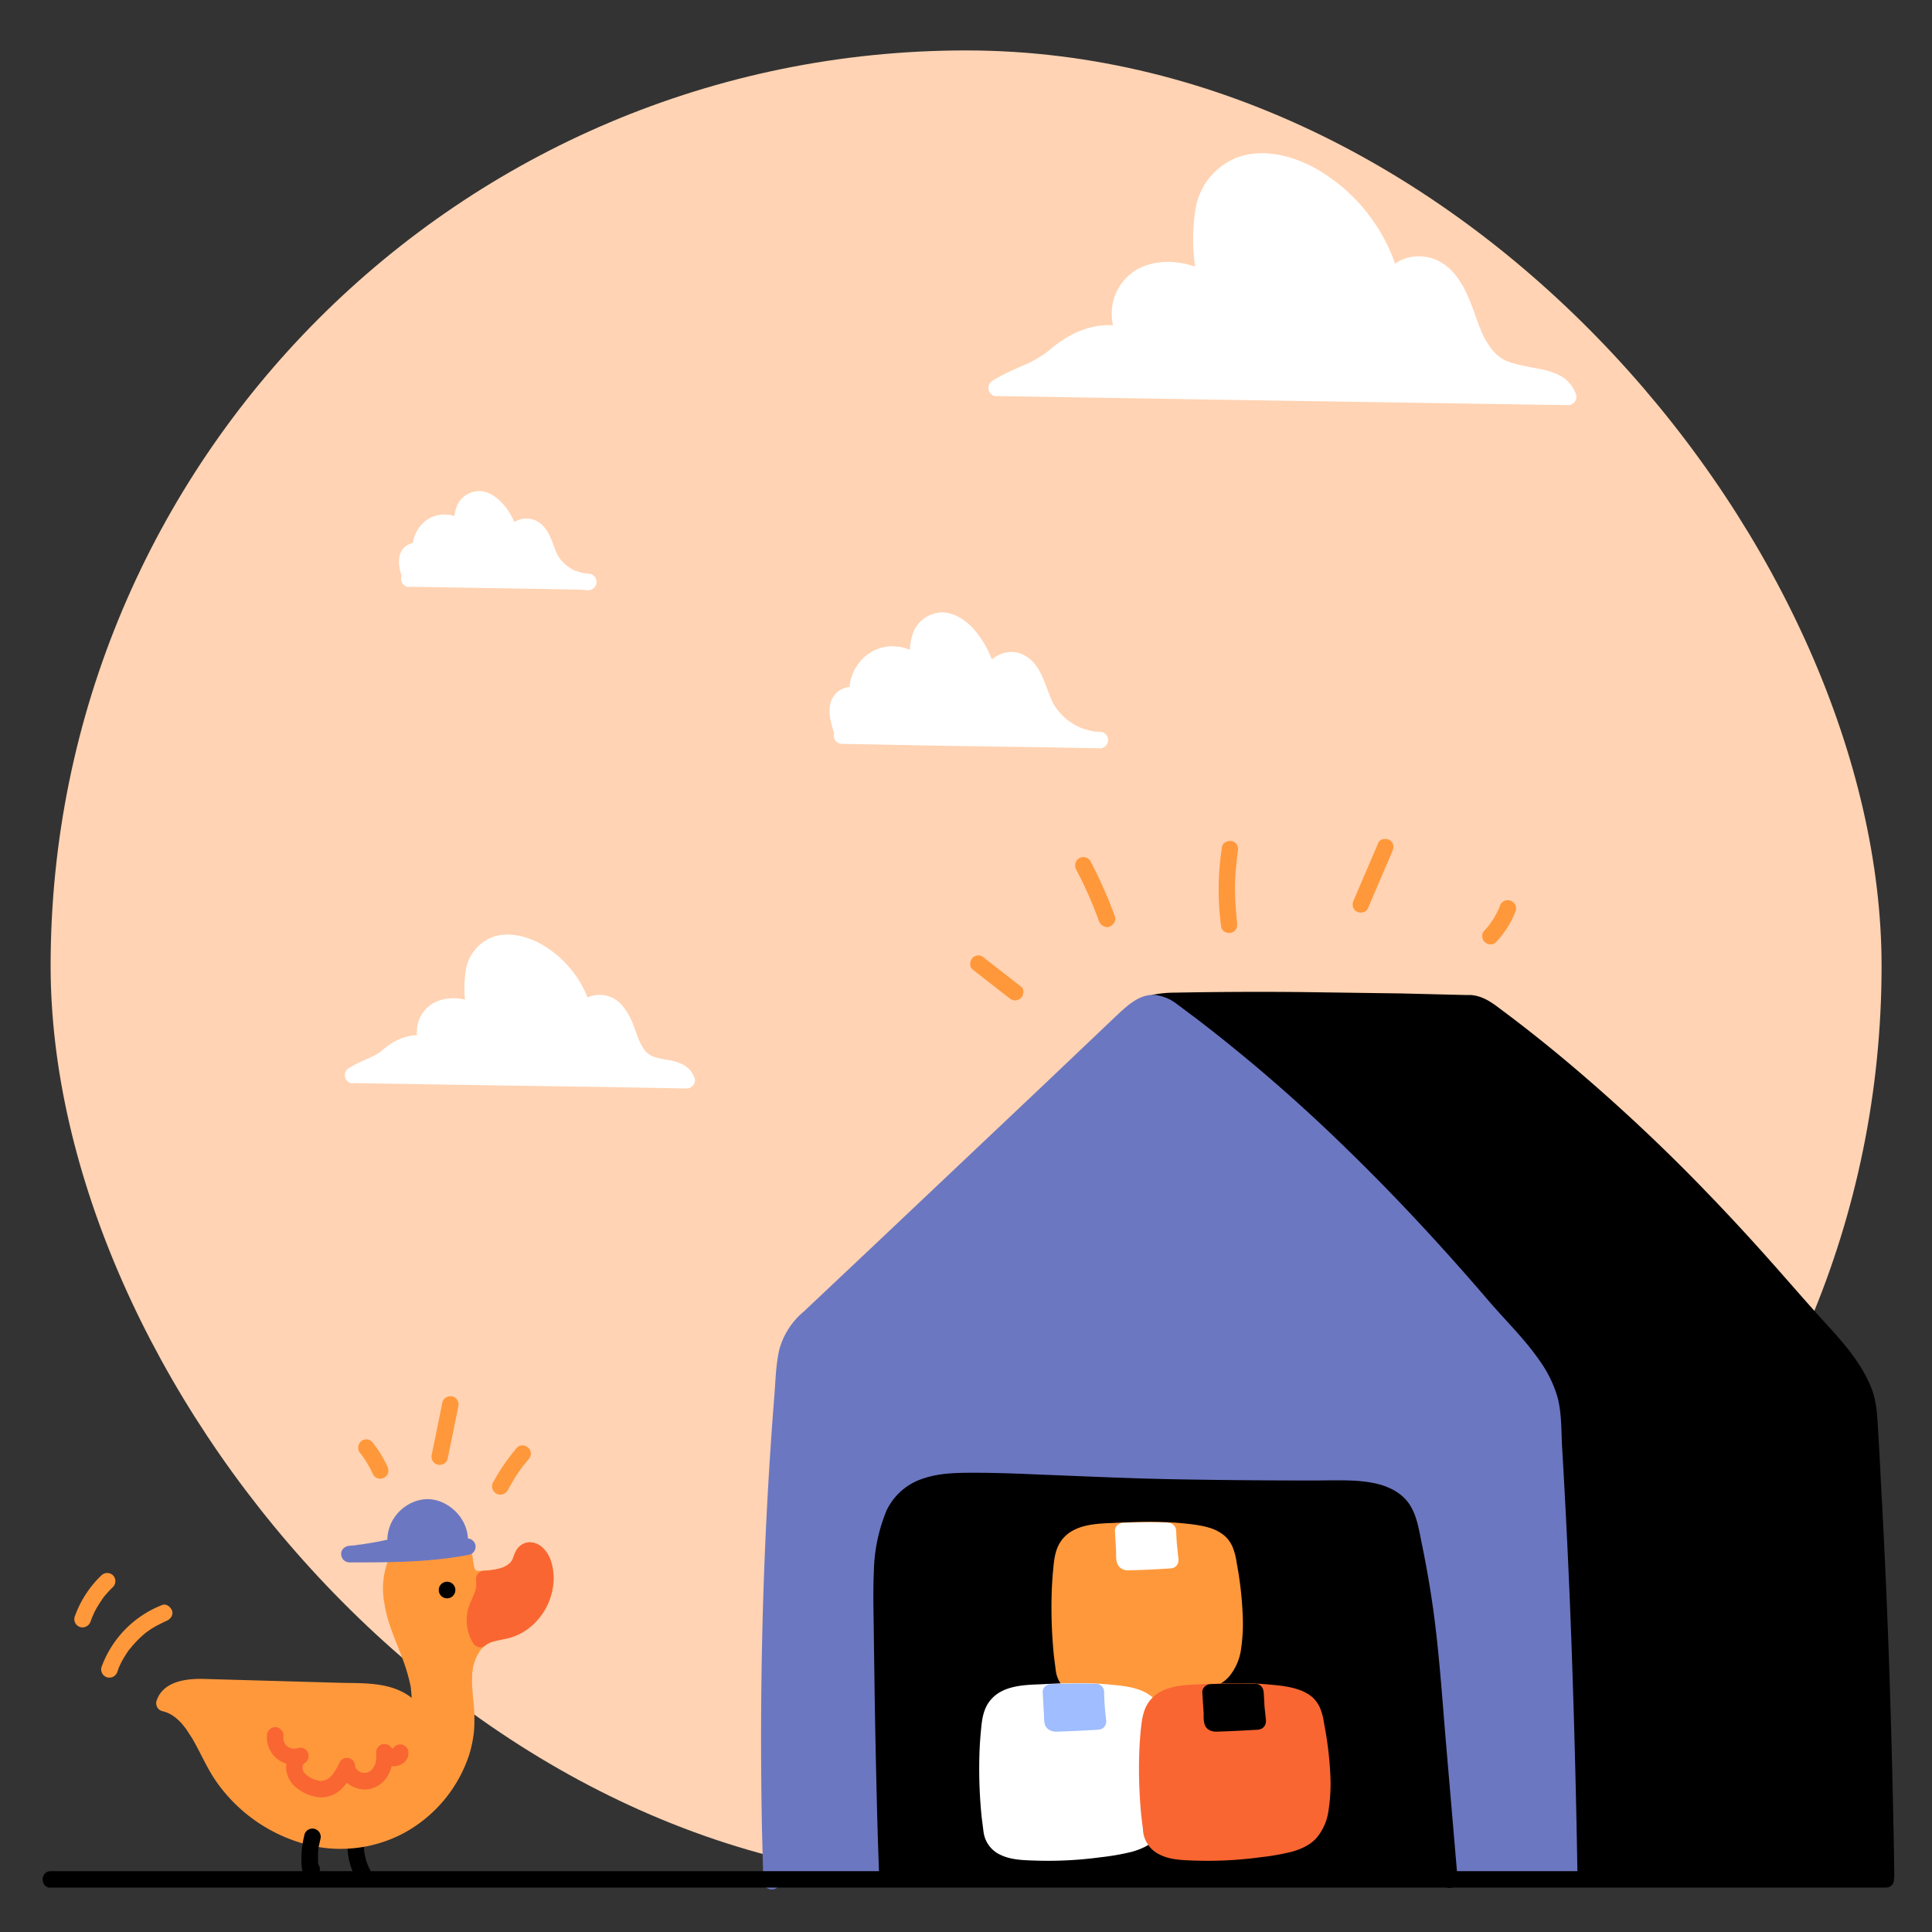 <svg viewBox="0 0 1000 1000" width="1000" height="1000" xmlns="http://www.w3.org/2000/svg"><rect x="0" y="0" width="1000" height="1000" fill="#333333" stroke="none"/><rect fill="#ffd3b3" height="947.7" rx="473.9" width="947.7" x="26.2" y="26.1"/><path d="M180.5 948.2a35.3 35.3 0 0 0 3.5 23.5 4.3 4.3 0 0 0 5.8 1.5 4.4 4.4 0 0 0 1.6-5.8 13.8 13.8 0 0 1-1.1-2.2l-.2-.6-.4-1a38.5 38.5 0 0 1-1.1-4.9v.3l-.1-.7-.1-1.2v-4.9c0-.2.1-1.5 0-.4a8 8 0 0 1 .3-1.3c.4-2.2-.6-4.7-3-5.3-2.1-.5-4.8.7-5.3 3zm596.2 20.1c-3-88-214-170.8-206.7-258.6.5-5.8 1-11.6 3.7-16.7 2.2-4.5 6-8 9.6-11.4 54.4-51.5-40.6-110.8 13.9-162.3 4-3.9 158.3-.2 164 0 4.3.1 8 2.8 11.6 5.4a878 878 0 0 1 109.4 97.4q25.5 26.4 49.3 54.4c13.3 15.4 34.5 33.8 35.8 55.5q7.1 119.2 8.9 238.6"/><path d="M781 968.3a82.6 82.6 0 0 0-14-40.5 217.3 217.3 0 0 0-33-39 705.5 705.5 0 0 0-43.7-38.3c-15.3-12.7-30.9-25.1-46-38-14-12-28-24.5-40.3-38.3a215.5 215.5 0 0 1-14.9-18.7c-2.1-3.2-4-6.4-6-9.7l-2.5-5-1-2.2-.5-1.2-.3-.7a72.1 72.1 0 0 1-3.1-9.6 53.3 53.3 0 0 1-1.2-6.2v-.3l-.2-2.6a67 67 0 0 1 .3-11.6 35.6 35.6 0 0 1 2.3-10.3 26.6 26.6 0 0 1 5.7-8c4.1-4.3 8.5-8.2 12-13a52.8 52.8 0 0 0 10.2-38c-1.8-17.8-9.5-34.2-15-51a152.4 152.4 0 0 1-5.2-20.2 7.7 7.7 0 0 1-.1-.8l-.4-3.4a59.5 59.5 0 0 1-.1-6c0-1 0-2 .2-3l.1-1.6v-.3l.1-.7a46.2 46.2 0 0 1 3.5-11.5 50.7 50.7 0 0 1 7.7-11.6 71.2 71.2 0 0 1 4-4.1c.9-1 .4-.4-.2 0 .6-.4-1.2.2-.6.2a3.1 3.1 0 0 0 .6-.1c.6-.2 2.1-.3.5-.2l2.1-.2 6-.4c13.4-.5 26.8-.5 40.1-.4 17.3 0 34.6.2 52 .5l44 .8 13.1.3 3.3.1c4.3.1 7.8 3.1 11 5.6a806.3 806.3 0 0 1 72.2 60.7c23.3 22 45.6 45.3 67 69.2 9.7 11 19.2 22 29 32.8 8.3 9 17 18.7 21.2 30.4 2.4 6.7 2.4 13.6 2.8 20.6L965 768q1.3 25.6 2.4 51.3Q969.7 870 971 921l1 49.6c0 5.4 8.6 5.5 8.5 0q-.8-51.6-2.5-103.2t-4.6-103q-.6-12.9-1.4-25.7c-.4-7-.8-13.7-3.4-20.3-4.9-12.3-13.7-22.6-22.6-32.3-10-10.9-19.5-22-29.3-33q-16.5-18.6-33.8-36.5a942.5 942.5 0 0 0-69.6-65.2Q795.1 536 776 521.8c-4.6-3.5-9.2-6.5-15.1-6.8h-3l-32.8-.8-50.8-.7a2278.4 2278.4 0 0 0-66.4.3 57.2 57.2 0 0 0-10.7 1c-2.6.6-4.2 2.7-6 4.6a62.2 62.2 0 0 0-9.2 12.4 53.2 53.2 0 0 0-6.4 26.1c.1 18 7.6 34.9 13.5 51.5a140.7 140.7 0 0 1 7.2 27.6l.3 3.3a56.8 56.8 0 0 1 0 6.1 41.3 41.3 0 0 1-2.3 11.7 46.5 46.5 0 0 1-6.2 11.7c-3.2 4.5-7.4 8.2-11.3 12.2a34.7 34.7 0 0 0-10 19.5 77.2 77.2 0 0 0-1.1 14.5 81.9 81.9 0 0 0 14.1 40.8 220.3 220.3 0 0 0 33.7 39.3 747.3 747.3 0 0 0 44.2 38.6c15.6 12.8 31.3 25.4 46.6 38.5a397 397 0 0 1 40.2 38.8 154.4 154.4 0 0 1 14.6 19 111.4 111.4 0 0 1 5.7 9.8 84.7 84.7 0 0 1 2.2 4.8l.4.8.4.9 1 2.6a69.8 69.8 0 0 1 2.7 9.5 51.4 51.4 0 0 1 .6 3.6v-.3l.1.7.4 4.9c.2 5.5 8.7 5.5 8.5 0z"/><path d="M399.3 973.9a2261.8 2261.8 0 0 1 6.7-264.3c.5-5.7 1-11.5 3.7-16.6 2.2-4.5 6-8 9.6-11.4l163.4-154.5c4-3.8 8.8-8 14.5-7.8 4.3.1 8 2.8 11.6 5.4a878 878 0 0 1 109.4 97.4q25.5 26.4 49.3 54.4c13.3 15.4 34.5 33.8 35.8 55.5q7.1 119.2 9 238.6" fill="#6c77c1"/><path d="M403.5 973.9q-1.7-54.6-1-109.2.9-54.4 4.3-108.7l2-27c.6-8.6.7-17.5 2.2-26a25.8 25.8 0 0 1 3.9-10.4 50.2 50.2 0 0 1 7.4-8l19.7-18.7 79.4-75 39.9-37.7 19.7-18.7a110 110 0 0 1 8.7-8c2.6-2 5.6-3.5 9-2.7 3.5.9 6.6 3.6 9.5 5.8l10 7.5q9.9 7.7 19.5 15.7 19.5 16.1 38 33.4c25.2 23.4 49 48.2 71.8 73.8l30.6 34.5c8.7 9.7 17.8 20.5 20.4 33.5.8 3.8.8 7.8 1 11.7l.8 13.5 1.4 27.1q1.4 27.3 2.5 54.7 2.2 54.4 3.3 108.9l.4 26.7c.1 5.5 8.7 5.5 8.6 0q-.9-55.6-2.8-111.2t-5.2-111.1c-.4-8.3-.2-17-2.3-25a62.3 62.3 0 0 0-9-18.6c-7.9-11.6-18.1-21.3-27.2-32-23-26.8-47-52.8-72.4-77.5a856.7 856.7 0 0 0-78-67.7l-10.3-7.7A23 23 0 0 0 598 515c-8.1-.7-14.5 5.5-20 10.6L537.6 564l-81 76.6-40.5 38.2a39 39 0 0 0-12.7 19.6c-2 8.6-2 17.8-2.8 26.6q-4.3 55.3-5.8 110.8t-.4 111l.7 27c.2 5.5 8.7 5.6 8.5 0z" fill="#6c77c1"/><path d="M459.1 969.6q-2.3-70-2.8-140.2c0-15.4 0-31.4 6.2-45.5 6.1-13.7 20.5-17 34.2-17.3 31.3-.4 62.9 2.2 94.3 2.9q49.3 1 98.7 1c15.4 0 35-.4 39.4 17.9a485.6 485.6 0 0 1 11.3 71l9.8 113.5"/><path d="M463.4 969.6q-1.2-34.6-1.9-69.2t-1-69c0-10-.1-20.6 1.5-30.4a65.8 65.8 0 0 1 4-14.5 30 30 0 0 1 2.9-5.2c.5-.7.2-.2 0-.1a13.7 13.7 0 0 1 1.5-1.6 22.2 22.2 0 0 1 2.1-2 9.8 9.8 0 0 1 .5-.4l1.1-.8 2.5-1.4 1.2-.6.7-.4s-.6.3-.1.1q1.4-.6 3-1a43 43 0 0 1 5.6-1.4l1.4-.2.4-.1c-.6.1.2 0 .2 0l3.3-.3a614.5 614.5 0 0 1 32 0c22.8.7 45.6 2.2 68.5 2.7q34.4.7 68.9.9h31.7c3.5 0 7 0 10.5.4l2.4.2c.2 0 .9.1 0 0h.5l1.5.3a40 40 0 0 1 4.8 1.2l2.2.8c.4.2-.3 0-.3 0a25.3 25.3 0 0 1 1.8.9 21 21 0 0 1 1.9 1l.6.5.8.7a20.3 20.3 0 0 1 1.6 1.6l.3.4c.4.4-.3-.6 0 0l.7 1a23.8 23.8 0 0 1 1.2 2.2l.1.3c-.2-.5 0 .2 0 .2l.6 1.5c1.5 5.1 2.5 10.5 3.6 15.8q1.7 8.2 3 16.6c3.8 22.1 5.5 44.5 7.4 67l6 68.7 1.4 17a4.4 4.4 0 0 0 4.2 4.2c2.2 0 4.5-2 4.3-4.2l-6-70.2c-2-23.3-3.5-46.8-6.7-70q-2.4-17-5.9-33.9c-1.8-8.7-3-18.5-10.2-24.6-5.8-5-13.3-6.8-20.8-7.6-8.3-.8-16.7-.4-25-.4q-35.1 0-70.2-.6c-23.3-.4-46.6-1.5-69.9-2.4-11.6-.5-23.3-1-35-1-9 0-18.3 0-27 3a31.6 31.6 0 0 0-18.9 16.5 87 87 0 0 0-6.6 31.9c-.5 11.1-.1 22.3 0 33.4l.5 35.2q.6 35.3 1.6 70.4l.6 17a4.3 4.3 0 0 0 4.2 4.3 4.3 4.3 0 0 0 4.3-4.3z"/><path d="M26.2 977h950c5.5 0 5.5-8.5 0-8.5h-950c-5.5 0-5.5 8.6 0 8.6z"/><path d="M550.6 864a239.8 239.8 0 0 1-1-53.7c.4-3 .8-6.1 2.3-8.8 4-7.1 13.6-8.3 21.7-8.7 15.4-.6 30.9-1.3 46 1.2 4.8.7 10 2 13 6 2.2 2.8 2.8 6.5 3.4 10 2 13.4 4.2 27 2.6 40.4-.6 5.4-2 11-5.7 15-4 4.3-10.2 5.8-16 7a201.8 201.8 0 0 1-48.5 3c-4-.3-7.9-.6-11.4-2.4s-6.3-5-6.4-9" fill="#ff983b"/><path d="M554.8 862.9c0 .8 0 .1 0 0l-.1-.8a85 85 0 0 1-.6-5.2q-.4-3.4-.6-6.9-.5-7.3-.6-14.6-.1-7 .2-14.2a186.8 186.8 0 0 1 .8-10.2l.1-1.6s.2-.8 0-.2l.2-1a20.6 20.6 0 0 1 .9-3.4l.2-.5.2-.5.8-1.3c-.4.8.2-.2.4-.4l1-1 .4-.3c-.7.6-.3.2 0 0l1.3-.8 1.2-.6c.7-.4 0 0-.1 0l.6-.3a27 27 0 0 1 3-.9 43 43 0 0 1 4.9-.8c4.7-.5 9.6-.6 14.4-.7 5.3-.2 10.6-.4 16-.3a153.2 153.2 0 0 1 16.1 1.2h.3l1 .1 2 .3 3 .6a27.7 27.7 0 0 1 3 .9l.7.2c-.7-.2-.1 0 0 0l1.6.9c.3.1 1.3 1 .7.4a12.8 12.8 0 0 1 1 1l.5.5c-.1-.1-.4-.6 0 .1a14.8 14.8 0 0 1 1 1.6c.2.7-.3-.5 0 .2l.2.7.5 1.6.7 3.5c.8 5.4 1.6 10.4 2.2 15.5a127.4 127.4 0 0 1 1 16.3c0 2.7-.3 5.4-.6 8v.8c-.2.7 0-.6 0 0s-.3 1.1-.4 1.6a34 34 0 0 1-.7 3.4l-.5 1.5-.3.8a22.5 22.5 0 0 1-1.7 3c-.1.2-.5.7 0 .1l-.5.6-1.1 1.1-.6.5c-.2.1-.7.5 0 0l-1.4 1-1.4.7-.7.3-.4.2-.4.2-.9.3c-.5.2-1 .4-1.7.5a179.6 179.6 0 0 1-38.2 4.5c-5.4.2-10.6 0-16-.3l-1.7-.2h-1c-.8-.1-.3 0-.1 0a24.8 24.8 0 0 1-4-1l-.8-.2s-.7-.3-.2 0l-1.4-.8-.6-.4c-.1-.1-.6-.5 0 0a14.2 14.2 0 0 1-1.2-1.1l-.5-.6c-.4-.4.3.6 0 0l-.7-1.2c-.2-.4.2.6 0 0l-.2-.7-.1-.3v-.5a4.3 4.3 0 0 0-8.5 0 15.1 15.1 0 0 0 8.5 12.7c5.3 2.7 11.5 2.8 17.3 3a203.3 203.3 0 0 0 35-1.6 124.3 124.3 0 0 0 16-3c5-1.2 9.9-3.5 13.2-7.4a28 28 0 0 0 6-14.2 90.6 90.6 0 0 0 .8-17.7 183 183 0 0 0-3.1-26.7 34.6 34.6 0 0 0-1.7-7.1 16.3 16.3 0 0 0-4.7-7 21.8 21.8 0 0 0-7-3.8c-5.2-1.7-10.9-2.2-16.2-2.7-11.6-1-23.2-.6-34.7 0-8.6.3-19.2.8-25.4 7.8-3.9 4.4-4.7 9.9-5.2 15.5-.5 5-.8 10-.9 14.9a249.8 249.8 0 0 0 1.2 30.6l1 7.8c.2 2.2 3.2 3.6 5.2 3 2.4-.8 3.3-2.8 3-5.2z" fill="#ff983b"/><g fill="#fff"><path d="M604.6 792.4c-7.7-.4-15.5-.2-23.3.1l.9 14.8a1.5 1.5 0 0 0 .2.9 1.5 1.5 0 0 0 1.3.3q11.1-.3 22.2-1a131 131 0 0 1-1.3-15z"/><path d="M604.6 788.1c-7.8-.3-15.5-.2-23.3.1-2.2.1-4.4 2-4.2 4.3l.6 10.7c0 1.8-.1 4.1.5 5.8.9 2.7 3.3 3.9 6 3.8a541 541 0 0 0 21.7-1c3-.2 4.5-2.6 4-5.4l-.7-6.7q-.3-3.6-.4-7.3a4.3 4.3 0 0 0-8.5 0 144.4 144.4 0 0 0 1.4 16.2l4.2-5.4-11.6.7-5.8.2-2.6.1h-2.2l2 1.1c.6 2.1.8 2.6.7 1.4v-1l-.2-1.8-.2-3.8-.4-7.7-4.3 4.3c7.7-.3 15.5-.5 23.3 0a4.3 4.3 0 0 0 4.2-4.4 4.3 4.3 0 0 0-4.2-4.1zm-91.3 159.3a239.8 239.8 0 0 1-1-53.6c.3-3 .7-6.2 2.2-8.8 4-7.2 13.6-8.3 21.8-8.7 15.3-.7 30.8-1.4 46 1.1 4.8.8 10 2.1 13 6 2.1 2.8 2.7 6.5 3.3 10 2 13.5 4.2 27 2.6 40.5-.6 5.4-2 11-5.6 14.9-4.1 4.3-10.3 5.9-16.2 7a202 202 0 0 1-48.4 3c-3.9-.2-7.9-.6-11.3-2.3s-6.4-5.1-6.4-9"/><path d="M517.4 946.3c0 .8 0 .2 0 0l-.1-.7a53 53 0 0 1-.6-5.3l-.6-6.8q-.5-7.3-.6-14.6a233 233 0 0 1 1-24.4l.2-1.6v-.2l.1-1a21.7 21.7 0 0 1 .9-3.5l.2-.5.2-.4.9-1.3c-.5.8 0-.2.3-.5l1-.9.4-.4c-.6.6-.2.2 0 .1l1.3-.8 1.2-.6c.7-.4 0 0-.1 0l.6-.3a27.7 27.7 0 0 1 3-1 43 43 0 0 1 4.9-.8c4.8-.4 9.6-.5 14.4-.7 5.3-.2 10.7-.3 16-.2a153.2 153.2 0 0 1 16.2 1.1h.3l1 .2 1.8.2 3.2.7a27.7 27.7 0 0 1 3 .8l.6.3c-.7-.3-.1 0 0 0l1.7.9c.2.1 1.2.9.6.3a12.8 12.8 0 0 1 1 1l.6.6c-.2-.2-.4-.6 0 .1a16.8 16.8 0 0 1 .9 1.6c.3.6-.2-.5 0 .1l.2.8.5 1.6.7 3.5c.8 5.3 1.6 10.4 2.2 15.4a127.4 127.4 0 0 1 1 16.4c0 2.7-.3 5.3-.6 8v.8c-.2.7 0-.6 0 0-.2.5-.3 1-.3 1.6a37.2 37.2 0 0 1-.8 3.3l-.5 1.5-.3.8a23.7 23.7 0 0 1-1.7 3.1c0 .1-.5.6 0 0l-.5.7a14.1 14.1 0 0 1-1.1 1l-.6.6c-.2.2-.7.4 0 0l-1.4 1-1.4.7-.7.3-.4.2-.4.1a16.6 16.6 0 0 1-2.6.9 179 179 0 0 1-38.2 4.5c-5.4.1-10.6 0-16-.4l-1.7-.1h-1c-.8-.2-.3-.1-.1 0a24.7 24.7 0 0 1-4-1l-.8-.2-.2-.1-1.4-.7-.6-.4c-.1-.1-.6-.5 0 0a14.3 14.3 0 0 1-1.2-1.2l-.5-.5c-.4-.5.3.5 0 0l-.7-1.3c-.2-.4.1.7 0 0l-.2-.6-.1-.4v-.5a4.3 4.3 0 0 0-8.5 0 15.1 15.1 0 0 0 8.5 12.7c5.4 2.7 11.5 2.9 17.3 3.1a203.3 203.3 0 0 0 35-1.7 124.3 124.3 0 0 0 16-2.8c5-1.4 9.9-3.6 13.2-7.5a28 28 0 0 0 6-14.3 89.8 89.8 0 0 0 .8-17.7 183 183 0 0 0-3.1-26.6 34.8 34.8 0 0 0-1.7-7.2 16.3 16.3 0 0 0-4.7-6.9 22 22 0 0 0-7-3.8c-5.2-1.8-10.9-2.2-16.2-2.7-11.6-1-23.2-.6-34.7 0-8.6.3-19.2.7-25.4 7.8-3.9 4.4-4.7 9.9-5.2 15.5-.5 5-.8 9.9-.9 14.8a247.8 247.8 0 0 0 1.2 30.6l1 7.9c.3 2.2 3.2 3.6 5.2 3 2.4-.8 3.3-2.9 3-5.3z"/></g><path d="M567.2 875.9c-7.7-.4-15.5-.2-23.3 0l.9 14.9a1.2 1.2 0 0 0 1.5 1.2q11.1-.3 22.2-1a131 131 0 0 1-1.3-15.1z" fill="#9fbdff"/><path d="M567.2 871.6c-7.7-.4-15.5-.2-23.3.1-2.2 0-4.4 1.9-4.2 4.3l.6 10.7c.1 1.8 0 4 .5 5.8.9 2.7 3.3 3.8 6 3.8 7.2-.2 14.4-.6 21.7-1 3-.3 4.5-2.6 4-5.5a127.8 127.8 0 0 1-1-14 4.3 4.3 0 0 0-8.6 0 144.2 144.2 0 0 0 1.5 16.3l4-5.4q-5.7.4-11.5.6l-5.8.3h-2.6l-1.5.1h-.7.1l1.9 1.1c.6 2.1.8 2.6.7 1.5v-1l-.2-2-.2-3.7-.4-7.6-4.3 4.2c7.8-.3 15.5-.4 23.3 0a4.3 4.3 0 0 0 4.2-4.4 4.3 4.3 0 0 0-4.2-4.2z" fill="#9fbdff"/><path d="M596 947.5a239.8 239.8 0 0 1-1-53.7c.3-3 .7-6.2 2.2-8.8 4-7.2 13.6-8.3 21.7-8.7 15.4-.7 30.8-1.4 46 1.1 4.8.8 10 2.1 13 6 2.2 2.8 2.8 6.5 3.4 10 2 13.5 4.2 27 2.6 40.5-.6 5.4-2 11-5.7 14.9-4 4.3-10.2 5.9-16 7a202 202 0 0 1-48.6 3c-3.8-.2-7.8-.6-11.3-2.3s-6.3-5.1-6.4-9" fill="#f96632"/><path d="M600 946.3c.1.8 0 .2 0 0l-.1-.7a53 53 0 0 1-.6-5.3l-.6-6.8q-.5-7.3-.6-14.6a233 233 0 0 1 1-24.4l.2-1.6c0-.1.1-.9 0-.2l.2-1a21.7 21.7 0 0 1 .8-3.5l.2-.5.3-.4.8-1.3.3-.5 1-.9.5-.4-.1.1 1.4-.8 1.1-.6c.7-.4 0 0 0 0l.5-.3a27.7 27.7 0 0 1 3-1 43 43 0 0 1 5-.8c4.7-.4 9.5-.5 14.3-.7 5.4-.2 10.7-.3 16-.2a153.2 153.2 0 0 1 16.2 1.1h.3l1 .2 1.9.2 3.1.7a27.7 27.7 0 0 1 3 .8l.7.3c-.8-.3-.2 0 0 0l1.6.9c.2.1 1.3.9.6.3a12.8 12.8 0 0 1 1.1 1l.5.6c-.1-.2-.4-.6 0 .1a14.8 14.8 0 0 1 1 1.6c.2.6-.3-.5 0 .1l.2.8.4 1.6.7 3.5c.9 5.3 1.7 10.4 2.2 15.4a127.4 127.4 0 0 1 1 16.4c0 2.7-.2 5.3-.5 8l-.1.8c0 .7 0-.6 0 0l-.3 1.6a37.2 37.2 0 0 1-.7 3.3l-.5 1.5-.3.8a22.5 22.5 0 0 1-1.8 3.1c0 .1-.4.6 0 0l-.5.7-1 1-.6.6c-.2.2-.7.4 0 0l-1.5 1-1.3.7-.7.3-.4.2-.4.1-1 .3-1.6.6c-2.1.6-4.3 1-6.4 1.4a179.6 179.6 0 0 1-31.8 3.1c-5.4.1-10.6 0-16-.4l-1.8-.1h-.9c-.9-.2-.4-.1-.2 0a24.7 24.7 0 0 1-3.9-1l-.8-.2-.2-.1-1.4-.7-.6-.4c-.2-.1-.6-.5 0 0a16 16 0 0 1-1.2-1.2l-.5-.5c-.4-.5.3.5 0 0l-.7-1.3c-.2-.4.1.7 0 0l-.2-.6-.1-.4c.2.6 0-.4 0-.5a4.3 4.3 0 0 0-8.6 0 15.1 15.1 0 0 0 8.6 12.7c5.3 2.7 11.4 2.9 17.3 3.1a203.3 203.3 0 0 0 35-1.7 124.3 124.3 0 0 0 16-2.8c5-1.4 9.9-3.6 13.2-7.5a28 28 0 0 0 6-14.3 90.6 90.6 0 0 0 .9-17.7 183 183 0 0 0-3.2-26.6 34.8 34.8 0 0 0-1.7-7.2 16.4 16.4 0 0 0-4.6-6.9 22 22 0 0 0-7.1-3.8c-5.2-1.8-10.9-2.2-16.2-2.7-11.6-1-23.1-.6-34.7 0-8.6.3-19.2.7-25.4 7.8-3.9 4.4-4.6 9.9-5.2 15.5-.5 5-.8 9.9-.9 14.8a249.8 249.8 0 0 0 1.2 30.6l1 7.9c.3 2.2 3.2 3.6 5.2 3 2.5-.8 3.3-2.9 3-5.3z" fill="#f96632"/><path d="M649.9 875.9c-7.7-.4-15.5-.2-23.3 0l.9 14.9a1.5 1.5 0 0 0 .2.9 1.5 1.5 0 0 0 1.3.3q11.1-.3 22.2-1a131 131 0 0 1-1.3-15.1z"/><path d="M649.9 871.6c-7.8-.4-15.5-.2-23.3.1-2.2 0-4.4 1.9-4.3 4.3l.7 10.7c0 1.8-.1 4 .5 5.8.9 2.7 3.3 3.8 6 3.8 7.2-.2 14.4-.6 21.6-1 3-.3 4.5-2.6 4.1-5.5l-.7-6.6-.4-7.3a4.3 4.3 0 0 0-8.5 0A144.2 144.2 0 0 0 647 892l4.1-5.4q-5.7.4-11.5.6l-5.8.3H631l-1.4.1h-.7l2 1.1c.5 2.1.8 2.6.7 1.5v-1l-.2-2-.2-3.7-.5-7.6-4.2 4.2c7.7-.3 15.5-.4 23.2 0a4.3 4.3 0 0 0 4.3-4.4 4.3 4.3 0 0 0-4.2-4.2z"/><g fill="#fff"><path d="m183 556.4 172.4 2.7c-2.5-7.4-13.6-5.4-20.5-9-5.1-2.7-7.7-8.5-9.6-14s-4-11.4-8.6-14.8-12.9-2.6-14.6 3a51.2 51.2 0 0 0-23.7-31.7c-8-4.6-18.7-6.7-26-1.3-9.6 6.9-8.4 21.2-6.3 32.7-6.3-3.5-14.6-4.5-20.6-.5s-7.6 14.1-1.8 18.5c-7-4.4-16.4-1-22.6 4.5s-11.3 5.4-18.2 10"/><path d="m183 560.6 67.2 1.1 67.3 1 38 .7c2.5 0 5-2.8 4-5.4a12.2 12.2 0 0 0-5.5-6.7 24 24 0 0 0-7.2-2.5c-2.4-.4-4.8-.8-7.1-1.4l-1.8-.6-.2-.1c-.5-.2-.4-.1.2 0l-.8-.3a15.5 15.5 0 0 1-1.6-1l-.3-.2a14.2 14.2 0 0 1-1-1 19 19 0 0 1-.7-.8c.7.7-.1-.2-.2-.4a19.9 19.9 0 0 1-2-3.5l-.5-1-.3-.7c.2.4.2.4 0 0l-3-8.2c-2.6-6-6.3-12.2-13-14.1-6.6-1.8-14.3.8-16.5 7.6h8.3a55 55 0 0 0-27.6-35.2c-7-3.5-15.7-5.6-23.4-3a22 22 0 0 0-14 16.2 59 59 0 0 0 .7 24l6.2-4.8c-7-3.8-15.5-5-22.9-1.6a17 17 0 0 0-9.5 16.3 13.6 13.6 0 0 0 4.8 10l5.2-6.7c-7.7-4.7-17.5-2.3-24.5 2.6l-3 2.3-1 .8-.1.2-.7.5a31.7 31.7 0 0 1-5 2.7c-3.6 1.7-7.3 3.1-10.7 5.4a4.3 4.3 0 0 0 4.3 7.3 70.7 70.7 0 0 1 10-5 44 44 0 0 0 9.8-6.3l.6-.4 1.1-.8c.8-.5 1.6-1 2.4-1.3l1.4-.7.4-.2a23 23 0 0 1 2.6-.7l1.5-.3c-1 .2.1 0 .3 0a19.9 19.9 0 0 1 2.6 0c.5 0 .5 0 0 0h.7l1 .4c.2 0 1.6.6.7.2l1.3.7a4.3 4.3 0 0 0 5.5-1c1.2-1.6 1.4-4.4-.3-5.7a8.6 8.6 0 0 1-.9-.8 8.1 8.1 0 0 1-.3-.2l-.5-.7-.2-.6c-.2-.4-.2-.3 0 .3a6 6 0 0 1-.5-2c.1.6.1.7 0 .2v-2 .1a3 3 0 0 1 .2-.9 12.2 12.2 0 0 1 .3-1.1c0-.3.6-1.5.1-.5a16.4 16.4 0 0 1 1-1.8c.3-.5.5-.7 0-.2l.9-.9.8-.7-.3.2.6-.4 1.3-.7c1-.6-.7.2.4-.2l2.8-.7h-.2l.7-.1h2.7c.2 0 1.8.1.8 0a22.1 22.1 0 0 1 2.7.5 30 30 0 0 1 2.7.9l.7.3 1.4.7a4.3 4.3 0 0 0 4.7-.3 4.4 4.4 0 0 0 1.6-4.5l-.8-4.5v-.5c-.2-.7 0 .7 0 0l-.2-1-.2-2.3-.2-4.8.1-2.2V506c0-.2.2-.8 0-.3s.2-.4.2-.6l.2-1.1a24.6 24.6 0 0 1 .9-3c0-.4.4-1.2 0-.4a17.5 17.5 0 0 1 2.1-3.6c-.4.6 0 .1.2-.2l.9-1 .7-.6.2-.1a22.6 22.6 0 0 1 2.3-1.4c.2-.1 1-.4.3-.2l1-.4a19.8 19.8 0 0 1 2.5-.6c.9-.1-.5 0 .4 0h3.8l1 .1.7.2a29.9 29.9 0 0 1 5 1.3l1 .4c.4.1 0 0 0 0l.8.4a39.1 39.1 0 0 1 4.4 2.4l2 1.3 1 .7.5.4c.6.4-.4-.4 0 0a54.7 54.7 0 0 1 7.3 7l.9 1 .3.5c-.2-.3-.1-.2 0 0l1.7 2.4a52.3 52.3 0 0 1 2.8 4.8l1.3 2.6.2.5.6 1.5a50.5 50.5 0 0 1 1.7 5.5 4.3 4.3 0 0 0 4.1 3 4.4 4.4 0 0 0 4.1-3c.3-1-.5.8 0 0l.5-.8s-.8.8-.2.3l.6-.6c.5-.5-.2.2-.3.2l.7-.5c1-.4 0 0 0 0a4.4 4.4 0 0 1 .8-.2l.8-.2c.7-.2-.2 0-.2 0h2.3c1 0-1-.3 0 0 .6 0 1.2.2 1.7.4.8.2-.1-.1-.2-.1l.8.4c.1 0 1.3 1 .7.4a16.4 16.4 0 0 1 1.4 1.3l.7.8.4.5a26.5 26.5 0 0 1 2 3.5l.4.8a79.8 79.8 0 0 1 1 2.4c2 5.6 3.8 11.3 7.7 15.8 3.6 4.2 8.7 5.8 14 6.8a44.7 44.7 0 0 1 7 1.6c1 .4 0 .1 0 0l.7.4a5.9 5.9 0 0 1 .7.4c.8.5 0 .1 0 0l.6.4c.6.7-.1.2 0 0a4 4 0 0 0 .4.6c.6 1-.1-.4.1.3l4.1-5.4-67.3-1-67.3-1.2-37.8-.6a4.3 4.3 0 1 0 0 8.6zm333-359.9 295.7 4.8c-4.3-12.7-23.3-9.3-35.1-15.5-8.9-4.6-13.2-14.7-16.6-24s-6.7-19.5-14.7-25.5-22-4.4-25 5.1a87.8 87.8 0 0 0-40.8-54.3c-13.6-7.9-31.9-11.5-44.6-2.2-16.3 11.8-14.4 36.3-10.7 56.2-10.8-6-25-7.9-35.3-1s-13.1 24.2-3.2 31.7c-12-7.5-28-1.6-38.7 7.7s-19.3 9.3-31.1 17"/><path d="m516 205 115.6 1.9 115.2 1.8 64.9 1c2.6 0 5-2.8 4.1-5.4a17.8 17.8 0 0 0-8.1-9.8 39.9 39.9 0 0 0-11.7-3.7c-4-.8-8.1-1.5-12.1-2.6-1-.2-2-.5-3-1-.2 0-1.4-.5-.6-.1l-1.4-.7a17 17 0 0 1-5.3-4l-1.1-1.2-.6-.7c-.4-.6.3.4 0-.2-.9-1-1.6-2.1-2.3-3.2a56.9 56.9 0 0 1-3.3-6.6c.3.5 0-.2 0-.3l-.5-1-.6-1.6-1.3-3.6c-.9-2.4-1.7-4.9-2.7-7.3-3.8-9.6-9.5-19.7-20-23-9.5-3-21.6.5-24.9 10.8h8.2A91.4 91.4 0 0 0 679 86.1c-11.4-5.8-25.6-9.2-38.1-4.8A34.7 34.7 0 0 0 619 107a98.4 98.4 0 0 0 1.2 39.3l6.3-4.8c-11-6-24.6-8.3-36.3-2.9a26.4 26.4 0 0 0-14.7 25.7 20.8 20.8 0 0 0 8.2 15.3l4.3-7.4c-9.7-6-21.3-4.4-31.2 0a61.4 61.4 0 0 0-13.6 9A55.6 55.6 0 0 1 530 189c-5.6 2.4-11 4.8-16.2 8a4.4 4.4 0 0 0-1.5 6 4.3 4.3 0 0 0 5.9 1.5 87.5 87.5 0 0 1 13.7-7.1 74 74 0 0 0 12.8-6.6c4.7-3.1 7.7-6.4 12.5-9a35.3 35.3 0 0 1 13.2-4.8c-.7.1 0 0 .2 0h1l2-.2 2.1.1.9.1c-.5 0-.2 0 0 0a25 25 0 0 1 4 1l.5.2.7.3 1.9 1a4.3 4.3 0 0 0 5.8-1.4c1.3-2.2.3-4.5-1.5-5.9l-.5-.4-1-1c-.5-.6 0-.1 0 0l-.4-.5a16.8 16.8 0 0 1-.9-1.5c-.1-.3-.6-1.5-.3-.5l-.4-1.3-.4-1.4-.1-.7c-.2-.8 0 .5 0 0l-.1-2.9v-1.6c0-.1.2-.8 0 .1l.2-.9a24.5 24.5 0 0 1 .7-2.8l.5-1.4.1-.3.3-.5a24.3 24.3 0 0 1 1.4-2.5l.8-1.2c-.5.7.6-.6.8-.8a17.9 17.9 0 0 1 2-2c-.6.6.6-.3.8-.4.5-.4 1.1-.8 1.7-1a23 23 0 0 1 6.4-2.2l1.1-.2 1.8-.1a35.2 35.2 0 0 1 4.1 0c.8 0 1.6 0 2.3.2h.3l1.1.2a39.7 39.7 0 0 1 4.3 1 35.4 35.4 0 0 1 7.6 3.2c3.4 2 6.9-1.2 6.2-4.8a193.2 193.2 0 0 1-1.4-9c0 .8 0 0 0 0l-.3-2.1a119.7 119.7 0 0 1-.5-16.2l.1-1.8.1-.8.1-1 .1-.6.2-.8c0-.7.2-1.3.3-2a38 38 0 0 1 1.6-5.4c0-.3.7-1.7.3-1a32.4 32.4 0 0 1 1.7-3.3 31.7 31.7 0 0 1 1.9-2.9c-.5.8.2-.2.3-.3l.5-.6 1.3-1.4 1.4-1.3.6-.5c1-.9-.6.4.4-.3a30.6 30.6 0 0 1 3.9-2.4 10.8 10.8 0 0 0 1-.4l2-.8a33.2 33.2 0 0 1 4.3-1l.9-.1h.4l2-.2a39.8 39.8 0 0 1 4.5.1 25 25 0 0 1 3.6.5 71.6 71.6 0 0 1 8.7 2.3 38.4 38.4 0 0 1 3.8 1.5 77.9 77.9 0 0 1 26.9 20.9 83.7 83.7 0 0 1 17.2 33.6c1 4.2 7 3.9 8.2 0l.2-.5a12.7 12.7 0 0 1 .6-1.2l.4-.5-.2.2 1-1 .5-.4c-.1 0-.7.5-.1 0l1-.6 1-.5c.6-.3-.6.2 0 0l.8-.3 2.4-.6c.6-.1-.7 0-.1 0H735.7c.2 0 1.3.1.8 0a9.4 9.4 0 0 0 1 .3c.5 0 1 .2 1.5.4l1.3.4.5.2a16.4 16.4 0 0 1 2.5 1.6l.7.6a21.5 21.5 0 0 1 3.3 3.5 41.6 41.6 0 0 1 3.7 6.2l1.5 3.1c.2.5 0 .1 0 0l.3.9.8 1.9c3.5 9.3 6.3 19 12.9 26.8a29 29 0 0 0 11.5 8 62.4 62.4 0 0 0 11.4 3 76 76 0 0 1 12.4 3c.2 0 .7.3-.1 0l.6.2a23 23 0 0 1 2.4 1.4l.5.3c-.9-.6-.3-.1 0 0l1 1 .4.5c-.4-.4-.4-.4 0 0s.5.8.7 1.2l.3.6c-.4-.6-.1-.1 0 .3l4.2-5.4-115.8-2-115.1-1.8-65-1a4.3 4.3 0 0 0 0 8.6zm-81 175.8 134.8 2.3a33.2 33.2 0 0 1-29-18.5c-4-8.3-5.7-19.5-14.4-22.4-8-2.7-17 6.4-14.2 14.3a46.7 46.7 0 0 0-10.5-27c-4.2-5.2-10.7-9.7-17.1-8-4.7 1.3-8 5.8-9.1 10.6s0 9.8 1.7 14.4a18.4 18.4 0 0 0-33 14.7c-2.5-3.2-8.2-1.1-9.8 2.7s-.5 8 .6 12"/><path d="m435 385 52.7 1 52.4.8 29.7.5v-8.5l-2.4-.1H566.5l-.7-.2a32.7 32.7 0 0 1-4.6-1.2l-1.3-.4a7.3 7.3 0 0 0-.7-.3l-.6-.3-1.3-.6a32.4 32.4 0 0 1-4.1-2.6c-.2 0-1-.7-.7-.4l-.7-.6-1.7-1.6-1.7-1.8-.7-.8-.1-.2-.3-.3a30.7 30.7 0 0 1-2.6-4.2l-.8-1.9-.1-.2-.5-1.2c-2.3-5.8-4-11.9-8.1-16.7a16.8 16.8 0 0 0-7.8-5.2 14.5 14.5 0 0 0-10.4 1c-6.8 3.1-11.3 11.4-9 18.7a4.3 4.3 0 0 0 4.7 3 4.2 4.2 0 0 0 3.7-4.1 50 50 0 0 0-13.7-32.4c-4.2-4.1-10-7.6-16-7.2a16.6 16.6 0 0 0-13.7 9.6 27.5 27.5 0 0 0 .1 21l7.8-3.2a23.3 23.3 0 0 0-21-9.8c-8.6.9-15.4 6.4-18.6 14.3a22.5 22.5 0 0 0-1.1 13.5l7.1-4.2c-3.8-4.4-10.9-3.1-14.6.7-4.8 5-3.5 12.2-1.7 18.1a4.3 4.3 0 1 0 8.2-2.2 60.4 60.4 0 0 1-1.2-5c0-.3 0-.3 0 0l-.1-.9V367l.2-.8c0-.3.6-1.3.1-.5.1-.3.9-1.2.1-.4a11.1 11.1 0 0 1 .9-.8c.6-.7-.7.4 0 0a5.4 5.4 0 0 1 .6-.3q.6-.3-.2 0c.1-.2.8-.2 1-.3 1-.2-.7 0 0 0 1.3.1-.4-.3.3 0 1.1.4-.4-.3.2.1-1-.7 0 0 .2.3a4.3 4.3 0 0 0 5.2.6 4.4 4.4 0 0 0 2-4.8l-.2-1v.1-.5a16.7 16.7 0 0 1 0-2.2v-.8l.1-.7a19.2 19.2 0 0 1 .6-2.3l.4-1c0-.3 0 .2-.1.2l.2-.4a22 22 0 0 1 1.2-2.2l.6-.8.3-.5-.2.2c.6-.6 1-1.2 1.7-1.7l.8-.7c.4-.5-.6.4-.1 0l.4-.3a17.2 17.2 0 0 1 2-1.2l.4-.2 1-.4a21 21 0 0 1 2.3-.5c.8-.2-.6 0 .2 0l1-.1a17.6 17.6 0 0 1 2.4 0c.4 0 1 .2.3 0l1 .2a20.6 20.6 0 0 1 2.2.7l.6.2 1 .5a21.8 21.8 0 0 1 2.3 1.4s.5.4.1 0l.3.3.8.8 1 1 .4.4c.4.5-.6-.8 0 0a4.3 4.3 0 0 0 5.4 1.8 4.2 4.2 0 0 0 2.4-5 40.4 40.4 0 0 1-1.1-3.7 22.8 22.8 0 0 1-.7-3.6 23.3 23.3 0 0 1 0-3.7v-.2c0-.3 0-.6.2-.9a14.9 14.9 0 0 1 .4-1.7l.3-.7c-.3.8 0 0 0-.2l.7-1.2.5-.8c.1-.3.5-.6 0 0a15 15 0 0 1 1.2-1.3c.3-.2 1.3-.9.5-.4l1.2-.8.7-.3c-.8.4-.3 0 0 0a14.4 14.4 0 0 1 1.8-.5c-.8.2-.1 0 0 0h1.8c.6 0-.7-.1 0 0l1.6.5.8.3.4.2a22.8 22.8 0 0 1 2.7 1.7c.7.4.3.1.2 0l.8.7a26.6 26.6 0 0 1 3.8 4s.5.6 0 0l.6.7 1.2 1.8a45.6 45.6 0 0 1 3.5 6.2l.4 1s.1.3 0 0l.2.4.7 2 1.2 4c.4 1.4.6 2.8.8 4.2 0 0 .2.8 0 0l.2 1 .1 2.4 8.4-1.1-.2-1-.1-.3v.3a4.1 4.1 0 0 1 0-1.9v.5-.6a9 9 0 0 1 .3-.9c0-.2.5-1.1 0-.1l.5-1.1.5-.8c.1-.2.8-1 .1-.2a17.2 17.2 0 0 1 1.3-1.4l.8-.6c-.9.7 0 0 .1 0a8.3 8.3 0 0 1 .8-.6 22.4 22.4 0 0 1 2.2-.8c1-.2-1 0 .1 0h1a4.1 4.1 0 0 1 .8.1c-1-.3-.1 0 .1.1l1 .3c.4.1.3.2-.2 0a5.6 5.6 0 0 1 .6.2 16.4 16.4 0 0 1 1.5 1c-1-.7-.1-.1 0 0l.7.6a17 17 0 0 1 1.2 1.4c-.7-.9 0 0 0 .1l.7 1a31.4 31.4 0 0 1 1.8 3.4l.4 1c-.4-1 0 0 .1.1l.9 2.2c1 2.8 2 5.5 3.2 8.2a37.4 37.4 0 0 0 33.3 21.7 4.3 4.3 0 0 0 0-8.5l-52.6-.9-52.4-1-29.7-.4a4.3 4.3 0 0 0 0 8.5zm-223.2-85.6 92.6 1.6a22.8 22.8 0 0 1-20-12.7c-2.7-5.6-3.9-13.4-9.8-15.4-5.5-1.8-11.7 4.4-9.8 9.9a32.1 32.1 0 0 0-7.2-18.6c-3-3.6-7.4-6.6-11.8-5.5-3.2 1-5.5 4-6.2 7.3a18.3 18.3 0 0 0 1.1 9.9 12.6 12.6 0 0 0-22.6 10.1c-1.8-2.2-5.7-.8-6.8 1.8s-.4 5.6.4 8.3"/><path d="m211.8 303.7 72.2 1.2 20.4.4v-8.5l-1.7-.1c-.2 0-1-.1-.1 0l-.7-.1a23.1 23.1 0 0 1-3.4-1l-.8-.2c.1 0 .7.3 0 0a20 20 0 0 1-1.4-.7 23.8 23.8 0 0 1-3-2l-.6-.5a25.5 25.5 0 0 1-2.3-2.3l-.5-.6-.2-.3a21.8 21.8 0 0 1-1.6-2.8l-.6-1.2c.4.9.1.1 0 0l-.3-1c-1.6-4.2-3-8.6-6.1-11.8a11.7 11.7 0 0 0-14-2.5c-5 2.5-8.2 8.6-6.4 14.2a4.3 4.3 0 0 0 4.6 3 4.2 4.2 0 0 0 3.7-4.2c-.4-8.4-3.7-17-9.8-23-3-3.2-7.4-5.8-11.9-5.5a12.7 12.7 0 0 0-10.5 7 20 20 0 0 0-.2 15.8l7.8-3.3a17.4 17.4 0 0 0-21-6 17.3 17.3 0 0 0-9.4 19.4l7.1-4.1c-3.2-3.6-8.8-2.6-12 .5-3.6 3.7-2.8 9.2-1.5 13.7a4.3 4.3 0 0 0 8.3-2.2l-.6-2.1-.2-1c-.2-.7 0 .8 0-.4v-.8s.1-1.1 0-.7l.2-.6c-.2.4-.2.3 0 0s-.7.6 0 0c.5-.3 0 0-.1.1a3.1 3.1 0 0 0 .6-.3c.4-.4-.8.2 0 0s-.7 0-.2 0c.3 0 1 .2-.2 0 .6 0 0-.1-.3-.2.8.3-.5-.6 0 0a4.3 4.3 0 0 0 5.2.7 4.4 4.4 0 0 0 2-4.8c0-.2-.1-1.3 0-.2l-.1-1v-1.5c0 .6 0-.4.1-.5l.3-1 .4-1c-.3.6-.2.3 0 0a15 15 0 0 1 1-1.7c.6-1-.5.6.2-.2l.7-.8.7-.6c.2-.2-.6.4 0 0l1.9-1c-.5.2-.4.1 0 0l1-.3.9-.2c-1 .2 0 0 .2 0h1.9-.3.5a7.7 7.7 0 0 1 .8.3c.4 0 .7.1 1 .3s1.1.5.3 0l1.5.8.8.6c-.8-.6 0 .1.2.2l.7.8c.6.6-.4-.6.2.2a4.3 4.3 0 0 0 5.3 1.7 4.2 4.2 0 0 0 2.5-5 17.2 17.2 0 0 1-1.3-6v-1.1a11 11 0 0 1 .4-1.5l.2-.7c-.2.4-.2.5 0 0l.6-1c.2-.4.2-.4 0 0l.4-.5c.2-.2 1.3-1 .5-.5.2 0 1.5-.7.6-.4l1-.3a6.3 6.3 0 0 1 .8 0c.5 0 .5 0 0 0l.7.2c.2 0 1.6.6.8.2a10.8 10.8 0 0 1 1.2.7 11.1 11.1 0 0 1 1.2.7c-.7-.4.6.5.7.6a21 21 0 0 1 2 2.2c.2.3.1.3 0 0l.5.7.9 1.4 1.5 2.7.7 1.3c.3.5.2.5 0 0l.3.9a31.8 31.8 0 0 1 1.7 6 20 20 0 0 1 .2 2.5l8.4-1-.2-.7c-.3-.9 0 .3 0 .2a3 3 0 0 1 0-1.2c-.1.2-.2.8 0 .2a3.2 3.2 0 0 0 .2-.7c0-.5-.3.6 0 .2l.3-.7.4-.6-.1.2.9-1c.5-.5 0 0-.2.1l.6-.3.5-.3c.8-.5-.7.1.1 0l1.2-.4c-.6-.1-.6 0-.2.1a2.5 2.5 0 0 1 .6 0s-.9-.2-.2 0l.6.2c.7.2 0 0-.1-.1l.8.4c.3.1.3.3.5.4l-.2-.1.9.8c0 .2.2.3.3.5-.6-.8-.2-.4 0-.2l.7 1.4a28 28 0 0 1 1.2 2.3c-.4-1 0 .3.2.5l.6 1.6 2.4 6a27.1 27.1 0 0 0 23.7 14.8 4.3 4.3 0 0 0 0-8.6l-72.2-1.2-20.4-.4a4.3 4.3 0 0 0 0 8.6z"/></g><path d="M210.4 901c8-9 8.2-22.5 5.1-34.1s-9-22.3-11.6-34-1.6-25.4 7.3-33.5 26.4-5.4 29 6.3c.9 3.7.5 8.4 3.7 10.6 1.7 1 4 1 6 1 7.4-.4 16.3-1.7 19.3-8.5.8-2 1.2-4.3 3-5.6 3.2-2.3 7.3 1.7 8.7 5.4a28 28 0 0 1-18 35c-3.9 1-7.9 1.3-11.5 3-7.1 3.3-10.6 11.6-11.2 19.5s1 15.7 1.1 23.6c.4 30-24.5 57.4-54 62.2s-60.7-11.7-75.3-37.7c-7.1-12.7-12.8-29.1-26.9-32.6 2.3-7.4 12-8.5 19.7-8.3l79 2.2c7 .2 14.3.5 20.7 3.2s12.1 8.5 12.6 15.5l-2.6 4.4" fill="#ff983b"/><path d="M213.4 904a36.3 36.3 0 0 0 8.1-27c-.8-10.6-4.7-20.2-8.5-29.9a113.3 113.3 0 0 1-5-15.3l-.6-3-.2-1c0-.3 0-.8 0 0l-.2-1.8a44.3 44.3 0 0 1 0-6.7v-1.5l.1-.7.7-3.4.9-3 .2-.6.8-1.6a25.3 25.3 0 0 1 1.6-2.8 25.8 25.8 0 0 1 1.6-2l2-1.9c.5-.4-.9.6 0 .1l.4-.3 1.2-.7a43.5 43.5 0 0 0 .8-.4c0-.2.4-.2.6-.3a23 23 0 0 1 2.5-.7l1.2-.3h-.3.6a20.5 20.5 0 0 1 2.7-.1h1.3l.6.1s-1.2-.2-.3 0l2.4.5 1.2.4.5.2c.6.2-1-.4-.1 0a20.7 20.7 0 0 1 2 1.1c.3.1.7.6 1 .6-.5 0-.7-.5-.2 0l.4.3a10.8 10.8 0 0 1 .8.8l.4.4c.6.7-.5-.8 0 0a25.6 25.6 0 0 1 1 1.7l.2.5a13 13 0 0 1 .3 1.4c1 4.3.8 9 4.5 12.1 4.3 3.5 10.6 2.5 15.8 1.8 4-.6 8.1-1.7 11.4-4.1a15.5 15.5 0 0 0 4.8-5.3 27.2 27.2 0 0 0 1.4-3.6l.3-.9c0 .2-.4.8 0 0l.3-.6c-.3.4-.3.4 0 .2s0-.2-.3.1a4.8 4.8 0 0 1 .6-.3l-.2.1c-.8.2-.6.1-.2.1h-.1c.5.3-.5-.4-.2 0a4.2 4.2 0 0 0 .7.4c-.1 0-.6-.5 0 0l.7.8c.2.2.6.6 0 0l.5.6a11.8 11.8 0 0 1 .7 1.2c.3.8 0 .1 0 0l.2.8.5 1.5.3 1.5.1.6c0-.1-.1-1 0-.1a28.4 28.4 0 0 1 .1 2.9l-.1 3c0 .1-.2.7 0-.3l-.1.7a22.7 22.7 0 0 1-1.1 4.3l-.5 1.3c-.1.2-.4.8 0 0l-.4.8a46 46 0 0 1-3 5c-.3.5.7-.8 0 0l-.4.5-.9 1a26.5 26.5 0 0 1-2.2 2.1c-.2.2-1.4 1.1-.5.5l-1 .7a24.5 24.5 0 0 1-2.6 1.5l-1.3.7c-.4.3.7-.3.1 0l-.8.2a28.7 28.7 0 0 1-3.2 1c-2.6.5-5.2.8-7.7 1.6-9.4 3.1-14.7 12.1-16 21.6-1.5 10.7 1.6 21.4.6 32.2l-.2 1.5c0 .5.1-.7 0 0l-.1.6-.6 3.3a58 58 0 0 1-1.7 6l-1 2.7-.5 1.6c-.2.6.3-.6 0 0l-.4 1-2.8 5.4q-1.5 2.7-3.5 5.3l-.8 1.2-.3.4-.2.3q-1 1.3-2.2 2.5a68.4 68.4 0 0 1-9 8.7l-.4.2-.4.3-1.1.9-2.7 1.7a63.3 63.3 0 0 1-5.5 3.2l-2.7 1.4-1.4.6c.1 0 .8-.3 0 0l-1 .4-5.9 2c-2 .6-4 1-6 1.4l-1.6.2c-.8.1 1 0-.2 0l-.7.1a71.3 71.3 0 0 1-3.3.3q-3.2.2-6.5 0l-3.1-.1-1.7-.2h-.7c-1-.2.7 0-.3 0A74.5 74.5 0 0 1 156 945l-3.1-1.1-1.4-.5-.7-.3-.3-.1-6-3a78.7 78.7 0 0 1-8-5l-1.4-1-.6-.4-.4-.4.1.1a83.7 83.7 0 0 1-9.6-8.8l-2-2.4-1-1.3-.5-.6-.2-.3a69.2 69.2 0 0 1-3.6-5.3c-2.2-3.5-4-7.2-6-10.9-3.7-7.2-7.6-15-13.9-20.3a27.8 27.8 0 0 0-11.2-6l3 5.2a2.4 2.4 0 0 1 .2-.6c-.2.3-.3.7 0 .2l.6-1c.3-.6-.6.6 0-.1a25.7 25.7 0 0 1 .8-.8 2.3 2.3 0 0 1 .5-.3l1-.6 1-.5-.2.1c.3 0 .5-.2.7-.3a22.3 22.3 0 0 1 2.3-.6l1.3-.2.7-.2c.6 0-1.1.2 0 0a45.8 45.8 0 0 1 5.2-.2c10.2 0 20.4.5 30.7.8l31.8 1 15.6.4a86 86 0 0 1 11 .5l1.6.1h.6l.7.2a34.9 34.9 0 0 1 7.7 2 15.4 15.4 0 0 1 2.3 1.2l1.4 1 .5.3.3.2a25.4 25.4 0 0 1 2.4 2.3c.1.2 1 1.3.4.6l1 1.3.7 1.4c.3.7 0 .1 0 0 0 .3.2.6.3.8a14 14 0 0 1 .4 1.6l.1.7v.3l.6-2.2-2.6 4.5a4.3 4.3 0 0 0 7.4 4.3l2.1-3.7a5.9 5.9 0 0 0 1-3 15.8 15.8 0 0 0-.2-2.5 18.7 18.7 0 0 0-2.5-6.5 25.8 25.8 0 0 0-10.6-9.5c-10-5-21.8-4.3-32.6-4.6l-70.3-2c-9.2-.2-20.8 1.4-24.1 11.4a4.3 4.3 0 0 0 3 5.3c1 .2 1.9.5 2.8.9l.5.2 1.5.8 2.2 1.5c-.9-.6.3.3.5.5a24.4 24.4 0 0 1 4 4.3l.6.7 3.4 5.2c4.3 7.4 7.6 15.4 12.5 22.4a82.5 82.5 0 0 0 44.2 31.8 69.6 69.6 0 0 0 53-5.3 71.5 71.5 0 0 0 33.6-40.3 62.4 62.4 0 0 0 2.6-13 84.8 84.8 0 0 0-.5-15.9c-.2-2.9-.5-5.7-.6-8.6l.1-4.1c0-.6 0-1.2.2-1.8 0-.8 0-.1 0 0l.1-1a30.8 30.8 0 0 1 .7-3.2l.5-1.3.2-.7.1-.3a25.1 25.1 0 0 1 1.5-2.8l.7-1.2.3-.4.4-.5a21.3 21.3 0 0 1 2.2-2l.6-.5 1.6-.8c.6-.2-1 .3.3-.2l.8-.2 1.7-.5 4.3-1a30.2 30.2 0 0 0 12.2-5 33.3 33.3 0 0 0 13.4-21.8 30 30 0 0 0-.9-13.2c-1.5-5-5.6-10.2-11.3-10.1a8.4 8.4 0 0 0-7.2 5c-.6 1.1-1 2.3-1.4 3.5 0 .3-.5 1 0 .2l-.3.5c0 .2-1 1.5-.4.7l-.8 1a5.7 5.7 0 0 0-.6.4c-.3.5.8-.5 0 0a21.5 21.5 0 0 1-2.4 1.5c-.7.3 0 0 .1 0l-.8.3a23.5 23.5 0 0 1-6.7 1.4l-3.2.2a21 21 0 0 1-3.3 0h-.3c-.3 0-.8-.4-.4-.2s-.9-.7.1.2a7 7 0 0 1-.6-.7c.6.7 0-.1-.2-.4.5.7.2.4.1 0l-.2-.7a26.2 26.2 0 0 1-.6-3.2 22.2 22.2 0 0 0-1.2-5.4c-3.1-7.8-11-11.8-19.2-12a25.2 25.2 0 0 0-11.5 2.5 24.2 24.2 0 0 0-9.5 9 41 41 0 0 0-4.5 28c1.6 10.6 6.5 20.4 10.1 30.5a91 91 0 0 1 3.5 12.6l.1.8c0 .3.1 1.2 0 .4a48.1 48.1 0 0 1 .4 7c0 1.2 0 2.2-.2 3.3v.9l-.4 1.9a29.2 29.2 0 0 1-.9 3l-.6 1.7-.3.7a24 24 0 0 1-1.7 2.9l-.8 1.2c.4-.6 0-.1 0 0l-.7.8a4.3 4.3 0 0 0 0 6c1.6 1.5 4.4 1.8 6 0z" fill="#ff983b"/><path d="M231.4 827.3a4.3 4.3 0 1 0-4.3-4.3 4.3 4.3 0 0 0 4.3 4.3z"/><path d="M242 800.5a314 314 0 0 1-61 3.9 169.6 169.6 0 0 0 24.3-4.2c-2-9.1 5.4-19 14.7-19.9s18.3 7.5 18.2 16.8" fill="#6c77c1"/><path d="M241 796.4a163.2 163.2 0 0 1-29.6 3.3c-10 .4-20.2.4-30.4.4v8.5a182.6 182.6 0 0 0 25.4-4.3 4.4 4.4 0 0 0 3-5.2l-.2-.7v.3-1.2a11.4 11.4 0 0 1 0-1.1v-.5c0-1.1-.2.5 0 0l.5-2.3.4-1.1c-.3.8.1-.2.3-.5a18.9 18.9 0 0 1 1.2-2c.2-.3.6-.8.1-.3l.9-1a22 22 0 0 1 1.7-1.6c.6-.5 0 0 0 0l.4-.3 1.1-.7 1-.6.6-.3-.2.2 2.4-.7c.2 0 .8-.1-.1 0h3.4c-1-.1-.1 0 .1 0a15.7 15.7 0 0 1 2.3.7l.5.1c-.1 0-.7-.3 0 0l1.2.7 1 .6c.2.2 1.1 1 .4.3a22 22 0 0 1 1.8 1.7l1 1c-.6-.6-.2-.2 0 0l.5.7.7 1.2.2.5c0 .2.5 1 .3.4s0 0 0 .2l.2.8a12.2 12.2 0 0 1 .4 1.3l.1.5c.2 1.1 0-.5 0 .1v1.6a4.3 4.3 0 1 0 8.6 0c0-9.4-7-17.8-15.8-20.4s-18.3 2-23 9.9a21 21 0 0 0-2.5 14.8l3-5.3q-5.8 1.5-11.8 2.5l-5.7.9h-.8l-1.4.3-3.4.3c-2.2.2-4.3 1.8-4.2 4.3a4.3 4.3 0 0 0 4.3 4.3c20.7 0 41.6 0 62.1-4a4.3 4.3 0 0 0 3-5.3 4.4 4.4 0 0 0-5.2-3z" fill="#6c77c1"/><g fill="#f96632"><path d="M138.2 898a14.1 14.1 0 0 0 4.8 12 14.4 14.4 0 0 0 13.8 2.8l-3.3-7.8a11.3 11.3 0 0 0-5.4 10 13.7 13.7 0 0 0 5.3 10.3 22.5 22.5 0 0 0 12 5 15 15 0 0 0 11.2-4.2 29.8 29.8 0 0 0 6.7-9.9l-8-2.2c.2 8.3 9.3 14 17.1 11.7 8.5-2.5 12-11.9 10.7-20L196 910c2.2 2.2 5 4.5 8.4 4.2 3.7-.3 7.1-3 7-7a4.3 4.3 0 1 0-8.6 0c0 .5 0 .4.2-.4s.3-.8 0-.4c.1-.1.9-.8.5-.6s.7-.3 0 0h.6l-.3-.2c.3.2.4.2.1 0s-.7-.4-.2 0a16 16 0 0 1-1.7-1.7 4.3 4.3 0 0 0-5.2-.6 4.5 4.5 0 0 0-2 4.8c-.1-1 0 0 0 .2v2c0 .3-.2 1.2 0 .2l-.4 2-.3.8.1-.2-.2.4a14.3 14.3 0 0 1-1 1.8c-.3.4-.4.4 0 0l-.7.8-.7.6c.7-.6 0 0-.2.1l-.9.5c-.9.5.8-.1-.1.1l-1 .2c-.7.3 1 0 0 0h-1.7a5 5 0 0 1-.8-.3c-.5-.1-.7-.3-.1 0l-.8-.4-.8-.5c-.8-.5.6.6 0 0l-.7-.7c-.7-.6.4.8 0 0l-.5-.7c-.4-.7.2.8 0 0a5.3 5.3 0 0 0-.2-.7v.4-.6a4.3 4.3 0 0 0-3.1-4.1c-1.7-.4-4 .2-4.8 2a38.9 38.9 0 0 1-2.4 4.5l-.8 1.2-.2.3a17.3 17.3 0 0 1-1.7 1.9l-.5.4-.8.6-1.2.6c.9-.4 0 0-.3 0s-1.6.4-.5.2a9.8 9.8 0 0 1-1.4.1h-.9c.4 0 .4 0-.1-.1l-1.6-.4-1.4-.5c-.4-.2-.5-.2 0 0l-.5-.2a16.5 16.5 0 0 1-2.3-1.4 4.8 4.8 0 0 1-.5-.3c.4.3.4.3 0 0l-1-1-.3-.3c.3.3.3.3 0 0s-.4-.8-.6-1.2v.3a14.7 14.7 0 0 1-.3-1.3c0 .6.1.7 0 .4a8.7 8.7 0 0 0 0-1.2c0-.8-.2.8 0-.3l.3-1c-.3 1 .2-.2.2-.3l-.2.2a4.6 4.6 0 0 1 .5-.4c.3-.3.3-.3-.2 0a4.9 4.9 0 0 1 .6-.3 4.3 4.3 0 0 0-3.3-7.8l-1.2.3c-1 .3.8 0-.4.1H151.5c-.5 0-.7-.1-1-.3s-1-.3-.4 0a10.2 10.2 0 0 1-1-.6c-.1 0-.9-.8-.3-.2l-.8-.8c-.6-.5 0 .2-.2-.2l-.5-.8c-.2-.3-.4-1-.2-.3l-.3-1.1c0-.1-.2-1.3-.1-.3a10.6 10.6 0 0 1 0-2.3c.2-2.2-2.2-4.3-4.3-4.3-2.5.2-4 2-4.3 4.3zm142.7-89.4c-1.4-3.7-5.5-7.7-8.8-5.4-1.7 1.2-2 3.6-3 5.6-2.8 6.6-11.3 8-18.6 8.4a12.6 12.6 0 0 1 .3 4.4c-.6 4.3-3.2 8-4.4 12a18.5 18.5 0 0 0 2.1 14.7 15.4 15.4 0 0 1 3-1.8c3.5-1.6 7.5-1.9 11.3-3a28 28 0 0 0 18-34.9z"/><path d="M285 807.5c-1.7-4.5-5.2-8.8-10.3-9.2a8 8 0 0 0-6.3 2.6c-1.6 1.8-2.3 4-3.1 6.2-.1.3-.1.3 0-.2l-.2.6-.7 1c.6-.8-.2.2-.4.4l-.9.8-.4.3-.8.5-1.2.6c-.4.2-.4.1.2 0l-.7.2a28.2 28.2 0 0 1-5 1.2l-.6.1-1.3.2-2.8.2a4.3 4.3 0 0 0-4 5.4 6.9 6.9 0 0 0 0 .7 7.3 7.3 0 0 0 0 .8v1.1c0 .7.3-.8 0 .3a21.6 21.6 0 0 1-1.2 4c.2-.4 0-.1 0 .1l-.5 1-.8 1.9a33.4 33.4 0 0 0-1.7 4.5 22.9 22.9 0 0 0 2.6 17.7c1 1.8 4 3 5.8 1.5a16.9 16.9 0 0 1 3-1.8c-.6.3 0 0 .1 0l1-.4 1.9-.5c2.4-.6 4.9-.9 7.3-1.6a29.5 29.5 0 0 0 11-6 33 33 0 0 0 11.2-20.6 29.1 29.1 0 0 0-1.2-13.6c-.7-2.1-3-3.8-5.2-3-2.1.6-3.8 3-3 5.2a25 25 0 0 1 .7 2.5l.2 1.2.2.6c0 .5-.1-.8 0 0a29.1 29.1 0 0 1 0 5.2c0 .2-.3 1.6 0 .5l-.3 1.3a28.5 28.5 0 0 1-1.4 4.8c-.4 1 .3-.4-.2.5a28.1 28.1 0 0 1-1.9 3.5l-.7 1c-.1.3-1 1.5-.4.7a29.4 29.4 0 0 1-3.6 3.8l-1 .8-.3.2a21.9 21.9 0 0 1-2.3 1.5l-1 .5-.6.3-.2.1-.8.3-1.5.5c-5.3 1.4-10.8 1.7-15.3 5.1l5.8 1.6-1-1.8c-.1-.3-.2-.6 0-.2l-.4-1a19.3 19.3 0 0 1-.5-2l-.2-1c0 .5 0 .3 0 0a23.4 23.4 0 0 1-.1-2.1v-1c0-.2.2-1 0-.3a21.4 21.4 0 0 1 1-3.8l.4-.7c.1-.4-.2.3.1-.4l.9-1.9 1.7-4.3a18.4 18.4 0 0 0 .5-9.6l-4.1 5.4c6.8-.4 14.7-1.5 19.6-6.7a15.8 15.8 0 0 0 3.2-5 32.1 32.1 0 0 0 1-2.9c.3-.4.3-.4 0 0 .3-.3.3-.3 0-.1l.2-.1q.6-.4-.2 0h-.2q.6 0 0 0c-.9-.1 1 .7-.1 0l.7.4.6.6a16.8 16.8 0 0 1 .4.4l.6 1c.2.3.7 1.6.4.7.8 2 2.9 3.7 5.2 3 2.1-.7 4-3.1 3.1-5.3z"/></g><path d="M157.6 949.7A50.4 50.4 0 0 0 156 961a44.5 44.5 0 0 0 .2 5.2 6.8 6.8 0 0 0 1.5 4.2 4.5 4.5 0 0 0 7.7-1.8 4.4 4.4 0 0 0-.4-3.3c-1.2-1.8-4-2.9-5.9-1.5l-.1.1 2.1-.6 2 .6a3.1 3.1 0 0 1 1.6 2.6v-1.5l-.1-2v-3.8l.2-2c0-.3.1-1.3 0-.1l.1-1 .9-4a4.3 4.3 0 1 0-8.3-2.2z"/><path d="m60.8 865.2.5-1.4c0-.2.5-1.2.1-.4l1.1-2.4a47 47 0 0 1 2.4-4.2 33.3 33.3 0 0 1 2.1-3.1l.3-.3a58 58 0 0 1 3.4-3.9 48.8 48.8 0 0 1 3.7-3.5l.8-.7.4-.3 2.1-1.5A49.6 49.6 0 0 1 82 841l2.4-1.2 1-.5c.4-.2.4-.2 0 0l.7-.3c2-.8 3.7-2.9 3-5.2-.7-2-3-4-5.3-3A54.4 54.4 0 0 0 52.5 863a4.3 4.3 0 0 0 3 5.2 4.4 4.4 0 0 0 5.3-3zm-13.9-26 1-2.6c.2-.5-.3.7 0 0l.3-.6.6-1.4a50.7 50.7 0 0 1 2.9-5l1.5-2.3.4-.5c.2-.2.5-.9 0-.1a10.1 10.1 0 0 1 .9-1 51.9 51.9 0 0 1 4-4.3 4.3 4.3 0 0 0 0-6 4.3 4.3 0 0 0-6 0A54.9 54.9 0 0 0 38.6 837a4.3 4.3 0 0 0 3 5.2 4.4 4.4 0 0 0 5.3-3zm139.6-87 .6.7-.7-.9a56.3 56.3 0 0 1 6.7 11.2 4.2 4.2 0 0 0 2.5 2 4.3 4.3 0 0 0 3.3-.4 4.3 4.3 0 0 0 2-2.5 4.9 4.9 0 0 0-.4-3.3 60.3 60.3 0 0 0-7.9-12.7 4.2 4.2 0 0 0-3-1.3 4.3 4.3 0 0 0-4.2 4.3l.1 1.1a4.2 4.2 0 0 0 1.1 1.9zm42.5-26.4-5.5 27a4.3 4.3 0 0 0 3 5.3c2 .5 4.7-.7 5.2-3l5.5-27a4.3 4.3 0 0 0-3-5.3c-2-.5-4.7.7-5.2 3zm34 45.3q2.3-4.4 5-8.5l2.8-3.9.4-.5-.1.2.8-1 1.6-2a4.6 4.6 0 0 0 1.3-3 4.4 4.4 0 0 0-1.3-3c-1.5-1.5-4.5-1.9-6 0a104.3 104.3 0 0 0-12 17.4 4.3 4.3 0 1 0 7.4 4.3zm240.4-269.3 19 14.8a4.6 4.6 0 0 0 3 1.2 4.4 4.4 0 0 0 3-1.2c1.5-1.5 2-4.6 0-6l-19-14.8a4.7 4.7 0 0 0-3-1.3 4.4 4.4 0 0 0-3 1.3c-1.4 1.5-1.9 4.6 0 6zM557 450a213.8 213.8 0 0 1 11.8 26.7c.8 2 3 3.7 5.3 3 2-.7 3.8-3 3-5.3a237.2 237.2 0 0 0-12.7-28.7 4.3 4.3 0 0 0-5.8-1.5 4.4 4.4 0 0 0-1.6 5.8zm75.5-11.6a142.2 142.2 0 0 0-.4 41.4c.3 2.2 3.2 3.6 5.2 3 2.5-.8 3.3-2.9 3-5.2v-.6l-.2-1.2-.2-2.4-.4-4.8q-.3-4.8-.3-9.5c0-3.2.2-6.3.5-9.5l.5-4.8.5-4.2c.4-2.2-.5-4.7-3-5.2-2-.5-4.8.6-5.2 3zm80.9-2.1-12.7 29.6c-1 2-.7 4.7 1.5 5.9 1.8 1 4.9.6 5.8-1.6l12.7-29.6c.9-2 .7-4.7-1.5-5.8-1.8-1-5-.7-5.8 1.5zM774 488a48.7 48.7 0 0 0 10.6-16.7 4.3 4.3 0 0 0-.5-3.3 4.3 4.3 0 0 0-7.8 1 26.2 26.2 0 0 1-.2.7l-.2.5a49 49 0 0 1-1 2 42 42 0 0 1-2.1 3.7 38 38 0 0 1-1.8 2.6c0 .1-.4.6 0 0s0 0 0 .1a42 42 0 0 1-3 3.4 4.3 4.3 0 0 0 6 6z" fill="#ff983b"/></svg>